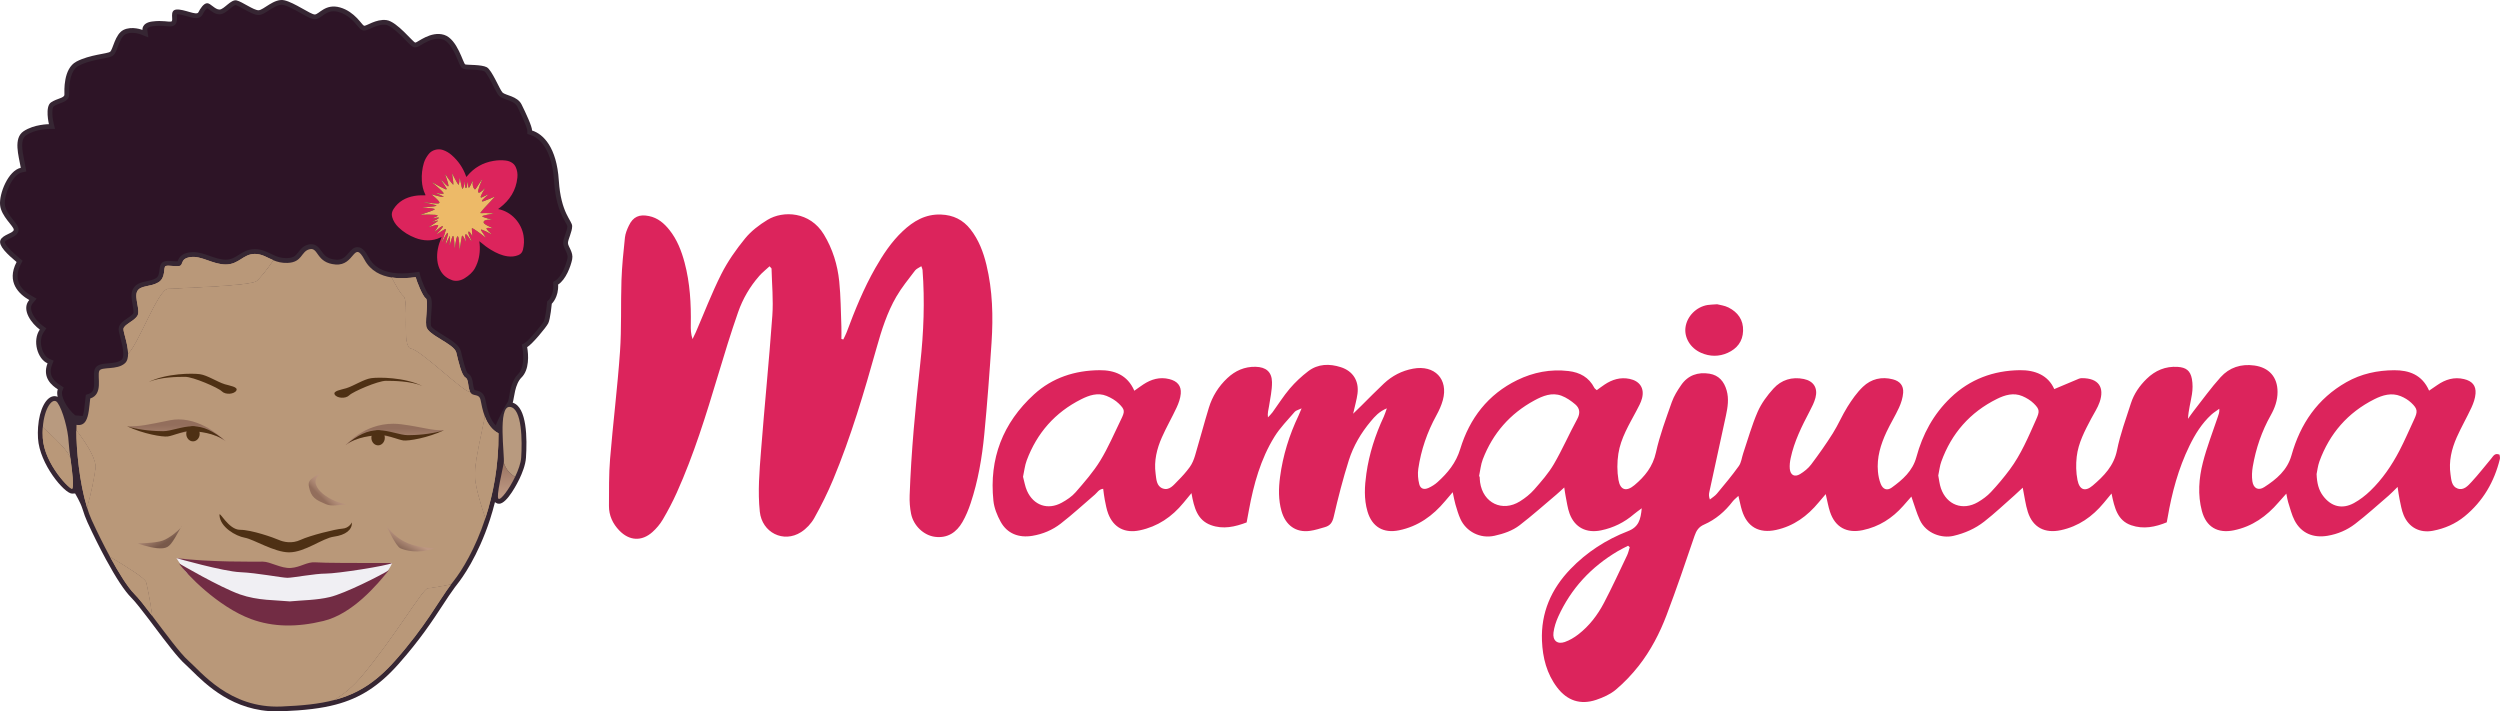 <?xml version="1.0" encoding="UTF-8"?>
<svg id="Layer_2" data-name="Layer 2" xmlns="http://www.w3.org/2000/svg" xmlns:xlink="http://www.w3.org/1999/xlink" viewBox="0 0 2212.97 629.71">
  <defs>
    <style>
      .cls-1 {
        fill: #f0eff3;
      }

      .cls-1, .cls-2, .cls-3, .cls-4, .cls-5, .cls-6, .cls-7, .cls-8, .cls-9, .cls-10, .cls-11, .cls-12, .cls-13, .cls-14, .cls-15, .cls-16 {
        stroke-width: 0px;
      }

      .cls-17 {
        clip-path: url(#clippath-11);
      }

      .cls-2 {
        fill: #b89a7f;
      }

      .cls-3 {
        fill: url(#linear-gradient);
      }

      .cls-4 {
        fill: url(#linear-gradient-6);
      }

      .cls-18 {
        clip-path: url(#clippath-2);
      }

      .cls-19, .cls-7 {
        fill: #b99879;
      }

      .cls-20 {
        clip-path: url(#clippath-6);
      }

      .cls-5 {
        fill: url(#linear-gradient-5);
      }

      .cls-6 {
        fill: none;
      }

      .cls-21 {
        clip-path: url(#clippath-7);
      }

      .cls-22 {
        clip-path: url(#clippath-1);
      }

      .cls-23 {
        clip-path: url(#clippath-4);
      }

      .cls-24 {
        clip-path: url(#clippath-12);
      }

      .cls-8 {
        fill: url(#linear-gradient-2);
      }

      .cls-9 {
        fill: url(#linear-gradient-3);
      }

      .cls-25 {
        clip-path: url(#clippath-9);
      }

      .cls-26 {
        clip-path: url(#clippath);
      }

      .cls-27 {
        clip-path: url(#clippath-3);
      }

      .cls-28 {
        clip-path: url(#clippath-8);
      }

      .cls-29 {
        clip-path: url(#clippath-5);
      }

      .cls-10 {
        fill: #4e3014;
      }

      .cls-11 {
        fill: #2d1426;
      }

      .cls-12 {
        fill: #edba68;
      }

      .cls-30 {
        clip-path: url(#clippath-10);
      }

      .cls-13 {
        fill: #362633;
      }

      .cls-14 {
        fill: url(#linear-gradient-4);
      }

      .cls-15 {
        fill: #722c44;
      }

      .cls-16 {
        fill: #dc245c;
      }
    </style>
    <clipPath id="clippath">
      <path class="cls-7" d="m37.86,387.74c1.4,23.34,25.01,46.86,26.15,44.82,1.49-2.68-.07-14.7-1.51-25.72,0,0,0-.01,0-.02-.85-6.79-14.72-19.43-24.58-28.46-.21,2.93-.26,6.05-.06,9.38"/>
    </clipPath>
    <clipPath id="clippath-1">
      <path class="cls-6" d="m441.27,441.53c1.95,1.48,9.42-8.46,14.69-19.45-4.22-2.29-7.98-6.27-10.03-12.4-.94,6.07-6.99,30.08-4.67,31.85"/>
    </clipPath>
    <linearGradient id="linear-gradient" x1="1034.32" y1="546.38" x2="1038.06" y2="546.38" gradientTransform="translate(5127.55 9301.28) rotate(-90) scale(8.57 -8.57)" gradientUnits="userSpaceOnUse">
      <stop offset="0" stop-color="#bd9782"/>
      <stop offset="1" stop-color="#936e5c"/>
    </linearGradient>
    <clipPath id="clippath-2">
      <path class="cls-6" d="m144.16,478.47c-6.85,2.49-22.41,2.49-22.41,2.49,6.85,2.49,16.19,4.98,22.41,4.36,6.01-.6,7.96-4.1,15.91-18.31-2.6,3.21-10.3,9.43-15.91,11.46m15.91-11.46c.57-.71.9-1.27.9-1.61-.31.55-.61,1.09-.9,1.61"/>
    </clipPath>
    <linearGradient id="linear-gradient-2" x1="959.94" y1="242.78" x2="963.68" y2="242.78" gradientTransform="translate(-896.25 -3632.57) rotate(90) scale(4.27 -4.27)" gradientUnits="userSpaceOnUse">
      <stop offset="0" stop-color="#bd9782"/>
      <stop offset="1" stop-color="#78594a"/>
    </linearGradient>
    <clipPath id="clippath-3">
      <path class="cls-6" d="m354.58,485.42c4.36,1.77,14.94,5.08,29.88,0-16.81-1.34-30.5-3.83-42.33-20.02,0,0,8.09,18.25,12.45,20.02"/>
    </clipPath>
    <linearGradient id="linear-gradient-3" x1="1179.46" y1="298.43" x2="1183.19" y2="298.43" gradientTransform="translate(5093.29 -717.7) rotate(-180) scale(4.01 -4.01)" xlink:href="#linear-gradient-2"/>
    <clipPath id="clippath-4">
      <path class="cls-6" d="m274.25,433.89c2.23,7.98,8.38,9.72,14.05,12.33,5.15,2.36,12.13.58,18.35.19-16.72-2.8-36.73-17.74-22.41-27.7-12.23,6.32-11.98,8.04-9.99,15.18"/>
    </clipPath>
    <linearGradient id="linear-gradient-4" x1="1177.67" y1="355.32" x2="1181.4" y2="355.32" gradientTransform="translate(6530.38 -1447.33) rotate(-180) scale(5.29 -5.29)" gradientUnits="userSpaceOnUse">
      <stop offset="0" stop-color="#bd9782"/>
      <stop offset=".4" stop-color="#ba947f"/>
      <stop offset=".65" stop-color="#b18c78"/>
      <stop offset=".85" stop-color="#a37e6a"/>
      <stop offset="1" stop-color="#936e5c"/>
    </linearGradient>
    <clipPath id="clippath-5">
      <path class="cls-7" d="m76.98,448.97c3.99-13.15,6.22-26.08,7.42-34,1.15-7.61-6.59-20.6-16.78-33.94-.11,16.67,2.66,46.19,9.36,67.95"/>
    </clipPath>
    <clipPath id="clippath-6">
      <path class="cls-7" d="m378.86,520.82c-4.36,0-29.26,42.94-58.52,77.8-7.79,9.28-15.97,16.03-24.34,20.99,20.1-5.3,36.44-15.29,53.75-34.84,27.11-30.62,37.84-51.81,49.45-67.42-10.4,2.13-18.81,3.46-20.35,3.47"/>
    </clipPath>
    <clipPath id="clippath-7">
      <path class="cls-7" d="m119.1,525.94c3.77,3.78,9.4,10.97,15.58,19.11-2-14.24-4.62-27.03-5.47-29.85-.99-3.29-16.92-13.35-31.72-22.12,7.64,14.09,15.52,26.77,21.61,32.85"/>
    </clipPath>
    <clipPath id="clippath-8">
      <path class="cls-7" d="m426.41,382.71c-3.2,15.09-6.52,31.21-5.84,40.23.65,8.73,5.05,23.52,9.1,35.65,6.78-20.73,11.8-46.06,11.6-75.06-6.09-3.04-9.72-8.79-11.99-14.59-.86,4.31-1.86,8.99-2.87,13.77"/>
    </clipPath>
    <clipPath id="clippath-9">
      <path class="cls-7" d="m199.88,234.12c-11.67,0-21.47-7.94-31.28-6.54-9.81,1.4-5.61,7.47-10.28,7.94-2.08.21-4.15.05-6.02-.12-2.33-.2-4.35-.4-5.65.12-2.33.93.47,10.27-6.53,14.47-7.01,4.2-15.88,2.33-18.68,7.93-2.8,5.61,3.27,17.28,0,21.95-3.26,4.67-11.67,7.47-12.14,11.21-.33,2.64,3.97,13.4,4.08,21.81,0,0,.01,0,.01-.01,8.98-8.11,26.41-56.67,35.13-57.29,8.71-.62,72.83-2.49,78.44-6.85,2.76-2.15,9.31-10.02,14.93-18.43-5.6-2.34-9.99-5.54-16.33-5.54-10.27,0-14,9.34-25.68,9.34"/>
    </clipPath>
    <clipPath id="clippath-10">
      <path class="cls-7" d="m346.81,245.64c3.84,7.36,7.87,14.33,10.26,16.19,5.6,4.36-1.87,45.44,6.85,46.69,8.71,1.24,48.25,40.15,52.14,38.13-2.33-5.14-.94-10.74-4.2-12.61-3.27-1.87-6.07-14.01-7.94-21.94-1.87-7.94-25.68-15.41-26.62-23.35-.93-7.94,2.34-22.88-.47-24.75-2.8-1.87-7.94-14.94-8.87-18.68-5.84.84-13.54,1.47-21.16.31"/>
    </clipPath>
    <clipPath id="clippath-11">
      <path class="cls-6" d="m150.38,372.02c-19.87,3.99-25.99,5.6-37.97,5.29,24.58,7.9,30.41,5.85,36.11,6.69,5.7.85,11.21-.67,20.54-2.44,9.34-1.77,22.41,3.68,30.81,9.13,0,0-18.74-19.43-41.74-19.44-2.54,0-5.13.24-7.76.77"/>
    </clipPath>
    <linearGradient id="linear-gradient-5" x1="1032.87" y1="644.4" x2="1036.6" y2="644.4" gradientTransform="translate(3510.05 5766.47) rotate(-90) scale(5.2 -5.2)" xlink:href="#linear-gradient"/>
    <clipPath id="clippath-12">
      <path class="cls-6" d="m305.62,394.22c8.4-5.45,21.48-10.9,30.82-9.13,9.34,1.77,14.84,3.29,20.54,2.44,5.7-.85,11.52,1.21,36.11-6.69-11.99.31-17.88-2.67-37.98-5.29-2.43-.32-4.79-.46-7.07-.46-26.17,0-42.41,19.14-42.41,19.14"/>
    </clipPath>
    <linearGradient id="linear-gradient-6" x1="1032.18" y1="619.77" x2="1035.91" y2="619.77" gradientTransform="translate(3525.07 5683.11) rotate(-90) scale(5.12 -5.12)" xlink:href="#linear-gradient"/>
  </defs>
  <g id="Layer_3" data-name="Layer 3">
    <g>
      <g id="scritta">
        <path class="cls-16" d="m1691.98,439.5c-2.86,3.25-5.08,5.8-7.32,8.34-9.65,10.91-21.31,18.38-35.74,21.43-14.21,3-24.52-2.54-29.06-16.3-1.5-4.53-2.27-9.3-3.76-15.59-2.71,3.18-4.49,5.23-6.22,7.32-10.03,12.11-22.08,21-37.8,24.41-14.94,3.24-25.52-2.62-30.1-17.23-1.2-3.83-1.92-7.81-3.16-12.93-2.1,2.01-3.83,3.29-5.1,4.94-6.81,8.88-15.08,15.98-25.34,20.48-4.67,2.04-6.82,5.3-8.43,10.06-7.96,23.49-15.98,46.99-24.77,70.18-6.05,15.95-13.98,31.18-24.53,44.67-6,7.67-12.85,14.89-20.29,21.16-4.91,4.14-11.3,7-17.48,9.07-13.93,4.66-25.61.71-34.47-10.91-9.3-12.18-12.87-26.41-13.48-41.36-1.02-24.75,8.11-45.7,25.1-63.4,14.44-15.04,31.71-26.18,50.95-33.63,9.52-3.69,11.3-10.08,12.26-20.3-3.14,2.36-5.11,3.68-6.89,5.21-8.5,7.31-18.19,12.1-29.18,14.36-12.92,2.65-23.17-2.48-27.76-14.73-1.9-5.07-2.49-10.64-3.62-16-.4-1.89-.6-3.81-1.13-7.26-2.94,2.66-4.9,4.56-6.98,6.31-10.79,9.11-21.35,18.52-32.53,27.13-6.39,4.91-14.1,7.51-22.15,9.31-13,2.91-25.2-3.9-30.19-14.7-1.92-4.15-3.16-8.64-4.48-13.04-.9-2.99-1.38-6.11-2.42-10.82-2.81,3.29-4.78,5.56-6.7,7.86-10.85,13-23.93,22.44-40.85,25.89-13.82,2.81-23.84-3.01-27.87-16.68-3.25-11.05-2.58-22.34-1-33.52,2.48-17.56,7.89-34.28,15.39-50.34.91-1.96,1.52-4.06,2.75-7.44-6.88,2.83-10.61,7.17-14.23,11.48-8.63,10.28-15.43,21.83-19.45,34.54-5.21,16.47-9.52,33.26-13.39,50.1-1.16,5.02-3.23,7.74-7.73,9.03-4.43,1.27-8.86,2.73-13.4,3.34-12.29,1.65-21.49-4.9-25.07-17.59-2.79-9.91-2.61-20.02-1.28-30.1,2.51-19.04,8.15-37.17,16.42-54.49.72-1.51,1.31-3.09,2.65-6.27-2.96,1.43-5.01,1.8-6.06,3.03-6.17,7.2-12.99,14.05-17.94,22.04-12.32,19.9-18.44,42.19-22.64,65.04-.63,3.41-1.26,6.81-2.01,10.85-10.23,3.85-20.72,6.38-31.65,2.36-11.86-4.36-14.86-15.05-17.18-28.3-3.27,3.97-5.18,6.26-7.07,8.56-10.21,12.47-22.83,21.06-38.8,24.4-12.99,2.72-23-2.33-27.78-14.62-1.55-3.98-2.24-8.32-3.11-12.54-.63-3.03-.9-6.14-1.39-9.65-3.92.47-5.21,3.3-7.25,5.05-10.07,8.63-19.84,17.65-30.31,25.77-7.31,5.67-15.85,9.31-25.21,10.84-11.93,1.95-22.2-1.95-27.98-12.46-3.13-5.69-5.76-12.23-6.42-18.62-3.87-37.28,8.32-68.85,35.94-94.11,16.28-14.89,36.3-21.26,57.99-21.44,12.93-.1,24.64,3.98,30.82,18.19,3.02-2.13,5.45-3.94,7.98-5.61,7.02-4.62,14.57-6.81,22.98-4.71,7.03,1.75,10.73,5.88,10.14,12.9-.35,4.17-1.88,8.41-3.66,12.25-4.13,8.9-9.08,17.42-13.04,26.38-4.49,10.13-7.1,20.83-5.59,32.03.68,5.03.7,11.3,6.44,13.29,5.82,2.03,9.5-3.09,13.09-6.68,3.88-3.86,7.6-7.97,10.79-12.41,2.11-2.93,3.55-6.51,4.6-10.01,4.2-14.09,7.93-28.33,12.23-42.39,3.09-10.1,8.59-18.91,16.33-26.19,7.02-6.6,15.25-10.27,25.03-10.06,9.12.2,14.4,4.45,14.53,13.56.1,7.1-1.55,14.25-2.63,21.35-.47,3.05-1.47,6.01-.96,9.86,1.35-1.48,2.86-2.86,4.04-4.47,5.11-7,9.69-14.43,15.29-21,4.83-5.66,10.39-10.87,16.31-15.38,8.71-6.64,18.86-6.81,28.89-3.58,10.81,3.48,16.21,12.23,14.75,23.46-.69,5.3-2.25,10.49-3.86,17.73,3.43-3.34,5.45-5.29,7.45-7.27,6.58-6.49,13.02-13.14,19.76-19.45,7.3-6.84,15.85-11.31,25.85-13.16,19.08-3.53,31.41,9.23,26.34,27.84-1.27,4.68-3.37,9.23-5.71,13.5-8.16,14.85-13.6,30.61-16.03,47.32-.64,4.41-.25,9.23.85,13.57,1.05,4.14,4.22,5.16,8.22,3.34,2.85-1.3,5.64-3.03,7.96-5.13,9.03-8.16,16.33-16.95,20.12-29.39,8.23-26.97,24.53-48.32,50.48-60.94,14.24-6.93,29.39-9.87,45.33-8,10.15,1.19,18.08,5.54,22.88,14.87.36.71,1.2,1.17,2.16,2.06,2.32-1.67,4.55-3.38,6.88-4.93,6.72-4.49,13.99-6.74,22.12-5.07,9.01,1.86,13.35,8.26,11.07,17.12-.99,3.85-3.03,7.47-4.91,11.03-6.47,12.25-13.92,24.22-16.06,38.12-1.16,7.56-1.19,15.62.09,23.14,1.57,9.17,6.99,10.7,14.19,4.65,9.15-7.68,16.24-16.35,19-28.94,3.32-15.14,8.86-29.83,14.01-44.51,1.88-5.36,5.05-10.4,8.31-15.12,6.02-8.72,14.81-11.71,25.04-10.07,8.34,1.34,12.98,6.96,15.21,14.79,2.13,7.48.96,14.92-.62,22.28-4.84,22.57-9.81,45.11-14.7,67.67-.41,1.87-.59,3.78.48,6.64,2.1-1.72,4.55-3.15,6.25-5.21,6.64-7.99,13.34-15.97,19.37-24.42,2.22-3.11,2.61-7.51,3.89-11.31,4.16-12.28,7.62-24.86,12.79-36.7,3.28-7.5,8.46-14.49,14.01-20.6,6.97-7.67,16.36-10.61,26.81-8.44,8.69,1.81,12.64,7.98,10.33,16.64-1.09,4.12-3.1,8.05-5.1,11.86-6.98,13.33-13.71,26.75-16.85,41.6-.65,3.07-1.05,6.33-.76,9.43.53,5.58,4.26,7.6,9.12,4.65,3.63-2.21,7.19-5.07,9.73-8.43,6.76-8.98,13.27-18.19,19.26-27.7,4.76-7.56,8.22-15.93,12.97-23.49,3.96-6.29,8.34-12.59,13.67-17.68,7.27-6.95,16.54-9.18,26.52-6.57,6.2,1.62,9.56,5.56,9.08,11.9-.34,4.45-1.78,9.02-3.65,13.11-3.35,7.34-7.68,14.24-11.09,21.56-5.18,11.1-8.74,22.69-7.58,35.15.34,3.69,1.1,7.48,2.48,10.89,1.93,4.78,5.62,6.19,9.74,3.21,9.62-6.96,18.49-14.69,21.8-26.95,5.46-20.19,15.08-38.03,30.32-52.63,17.13-16.41,37.92-24.04,61.23-24.35,13.33-.18,25.06,4.38,30.49,16.74,7.77-3.28,14.81-6.28,21.87-9.21.78-.33,1.7-.46,2.55-.47,14.98-.07,20.19,8.22,15.77,21.16-1.75,5.13-4.92,9.78-7.47,14.63-5.66,10.75-11.46,21.57-12.85,33.81-.76,6.76-.63,13.89.68,20.54,1.75,8.88,6.81,10.66,13.51,4.92,9.86-8.43,18.72-17.34,21.51-31.33,2.81-14.08,7.87-27.72,12.28-41.45,2.69-8.38,7.64-15.53,13.93-21.67,7.6-7.42,16.67-11.27,27.41-10.59,7.44.47,11.26,3.3,12.64,10.65.83,4.43.75,9.23.04,13.69-1.11,7.03-3.1,13.92-3.5,21.66,1.72-2.38,3.36-4.83,5.17-7.14,7.83-9.97,15.23-20.34,23.71-29.72,7.76-8.59,18-11.98,29.84-10.36,13.01,1.78,20.58,10.21,20.56,23.43,0,7.46-2.39,14.17-5.98,20.55-8.02,14.23-13.21,29.48-15.96,45.53-.72,4.21-.94,8.69-.35,12.9.9,6.34,5.26,8.65,10.53,5.25,10.75-6.93,20.41-14.98,24.11-28.18,7.81-27.82,23-50.19,48.59-64.72,13.15-7.47,27.58-10.51,42.37-10.57,12.92-.05,24.66,3.89,30.84,18.08,2.76-1.89,5.02-3.42,7.27-4.97,7.18-4.98,14.94-7.37,23.68-5.26,7.12,1.71,10.7,5.68,10.16,12.83-.31,4.17-1.8,8.42-3.57,12.26-4.11,8.9-9.06,17.42-13.04,26.38-4.62,10.41-7.23,21.38-5.54,32.89.7,4.78.91,10.59,6.25,12.51,5.46,1.97,9.28-2.52,12.51-6.02,6.06-6.57,11.57-13.65,17.3-20.52,1.78-2.14,3.06-5.22,7.32-3.45.11,1.13.63,2.57.32,3.81-4.97,20.23-14.94,37.44-31.17,50.75-8.21,6.73-17.71,10.83-28.08,12.81-11.6,2.21-21.37-2.86-25.94-13.84-1.86-4.46-2.59-9.4-3.64-14.17-.66-3-.98-6.08-1.71-10.8-3.45,3.37-5.55,5.64-7.88,7.65-9.84,8.45-19.46,17.2-29.74,25.1-7.1,5.45-15.36,8.99-24.43,10.51-12.65,2.12-23.22-2.28-29.1-13.5-2.63-5.03-3.94-10.78-5.73-16.23-.6-1.83-.83-3.78-1.63-7.6-2.94,3.31-4.94,5.48-6.86,7.72-10.63,12.38-23.3,21.41-39.61,24.76-14.32,2.95-24.51-2.95-28.27-17.13-3.8-14.32-2.7-28.85.89-42.89,3.48-13.64,8.66-26.84,13.15-40.22.7-2.1,1.65-4.11,1.37-7.34-2.37,1.74-4.92,3.27-7.07,5.24-8.43,7.74-14.35,17.3-19.32,27.49-9.83,20.15-15.57,41.57-19.34,63.57-.19,1.13-.42,2.26-.78,4.22-10.06,4.11-20.53,6.37-31.48,2.58-12.08-4.19-14.74-15.14-17.4-28.09-3.12,3.77-5,6.06-6.89,8.34-10.06,12.14-22.3,20.75-37.99,24.12-14.15,3.04-24.76-2.39-29.19-16.11-2.1-6.51-2.88-13.44-4.53-21.51-2.87,2.66-5.04,4.78-7.32,6.78-8.88,7.81-17.49,15.97-26.79,23.24-7.98,6.23-17.15,10.29-27.25,12.64-10.11,2.36-24.06-1.91-29.71-14.04-2.88-6.18-4.69-12.85-7.5-20.76Zm23.75-18.57c.71,3.53,1.06,7.62,2.37,11.37,5.14,14.7,19.25,20,32.69,12.21,4.19-2.43,8.27-5.43,11.57-8.95,5.9-6.29,11.47-12.95,16.62-19.87,10.06-13.51,16.52-29,23.34-44.27,3.2-7.16,3.33-9.04-2.15-14.37-2.79-2.72-6.39-4.88-10-6.41-7.81-3.32-15.53-.97-22.51,2.49-23.81,11.81-40.2,30.47-49.23,55.46-1.36,3.75-1.75,7.85-2.71,12.35Zm334.89-1.29c.3,7.92,1.74,14,5.71,19.29,7.15,9.52,16.86,12.1,27.35,6.38,5.24-2.86,10.14-6.67,14.45-10.81,10.69-10.28,18.98-22.48,25.82-35.57,4.67-8.93,8.6-18.24,12.89-27.37,3.43-7.29,3.31-9.59-2.44-15.03-2.63-2.49-5.99-4.51-9.37-5.87-8.13-3.28-16.02-.92-23.31,2.75-23.48,11.8-39.58,30.35-48.58,54.98-1.47,4.01-1.9,8.4-2.52,11.25Zm-1145.06,2.36c1.16,4.22,1.79,8.58,3.52,12.45,5.8,12.95,18.39,17.31,30.74,10.54,4.49-2.46,9.04-5.49,12.35-9.31,7.72-8.9,15.61-17.89,21.74-27.88,7.05-11.49,12.32-24.07,18.28-36.22,3.65-7.44,3.73-8.88-1.87-14.36-2.96-2.9-6.88-5.15-10.75-6.74-7.86-3.23-15.48-.58-22.46,2.92-23.2,11.62-39.22,29.9-48.28,54.15-1.69,4.52-2.17,9.49-3.26,14.45Zm403.66-.33c.19.05.38.09.56.14.12,1.73.12,3.47.37,5.17,2.65,18.31,19.66,26.54,35.27,16.81,4.6-2.87,9.05-6.37,12.61-10.42,6.26-7.12,12.66-14.38,17.41-22.51,7.53-12.9,13.5-26.7,20.66-39.84,2.86-5.26,2.42-9.55-1.71-13.09-3.61-3.08-7.75-5.95-12.14-7.61-8.53-3.22-16.64.14-23.97,4.1-21.61,11.68-36.92,29.22-45.73,52.16-1.83,4.75-2.25,10.04-3.33,15.08Zm133.39,62.74c-.48-.44-.95-.89-1.43-1.33-3.03,1.58-6.15,3.03-9.09,4.77-23.55,13.9-41.44,33.03-52.77,58.02-2,4.41-3.55,9.24-4.19,14.02-.95,7.05,3.38,10.7,9.95,8.41,4.26-1.48,8.36-3.93,11.95-6.69,9.76-7.52,17.16-17.23,22.82-28.04,7.22-13.79,13.73-27.96,20.44-42.02,1.07-2.24,1.56-4.75,2.32-7.14Z"/>
        <path class="cls-16" d="m681.2,235.71c-3.05,2.83-6.38,5.43-9.12,8.55-8.29,9.44-14.58,20.26-18.69,32-6.47,18.5-12.2,37.26-17.84,56.04-10.56,35.12-21.35,70.15-36.42,103.66-3.66,8.14-7.84,16.09-12.36,23.79-2.44,4.16-5.7,8.07-9.32,11.28-9.46,8.4-20.4,7.74-29.23-1.41-5.84-6.05-9.24-13.34-9.18-21.81.09-13.86-.15-27.77.99-41.56,2.6-31.64,6.57-63.18,8.78-94.85,1.47-20.99.58-42.14,1.3-63.2.43-12.66,1.74-25.3,3.07-37.9.39-3.63,1.89-7.28,3.5-10.62,3.76-7.87,9.22-10.18,17.74-8.44,7.86,1.6,13.45,6.4,18.2,12.39,6.77,8.53,10.62,18.48,13.39,28.87,4.79,18.02,5.81,36.44,5.48,54.98-.07,4.01-.01,8.02,1.53,12.68.97-2.01,2.01-4,2.9-6.04,7.45-17.2,14.14-34.78,22.57-51.48,5.67-11.24,13.1-21.81,21.08-31.58,5.35-6.54,12.52-12.03,19.82-16.45,13.87-8.4,37.56-7.43,49.88,12.9,7.8,12.87,12.11,26.9,13.62,41.63,1.35,13.18,1.37,26.49,1.89,39.75.15,3.71.02,7.43.02,11.14.56.16,1.11.33,1.67.49,1-2.14,2.17-4.23,2.99-6.44,7.26-19.49,15.06-38.74,25.39-56.86,6.75-11.84,14.22-23.17,24.2-32.57,9.5-8.95,20.12-15.28,33.93-14.74,10.86.42,19.46,4.64,26.1,13.12,7.28,9.29,11.34,20.04,14.08,31.35,5.49,22.7,6.06,45.78,4.54,68.9-1.78,27.08-3.81,54.15-6.42,81.15-2,20.69-5.48,41.21-12.08,61.03-1.9,5.72-4.25,11.41-7.25,16.62-5.29,9.19-13.23,14.53-24.32,13.11-9.99-1.29-19.01-9.87-21.15-20.41-1.08-5.32-1.46-10.9-1.27-16.34,1.39-38.98,5.1-77.76,9.38-116.53,3.04-27.58,4.11-55.3,2.02-83.05-.06-.8-.5-1.56-1.06-3.22-2.1,1.4-4.36,2.23-5.58,3.84-5.73,7.57-11.83,14.97-16.56,23.14-8.14,14.05-13.04,29.53-17.42,45.11-11.09,39.46-22.68,78.78-38.46,116.68-4.87,11.7-10.56,23.12-16.75,34.17-2.71,4.84-6.99,9.43-11.66,12.43-15.62,10.04-34.61.34-36.55-18.09-1.89-17.92-.32-35.81,1.06-53.63,3.1-40,7.16-79.93,10.03-119.95.99-13.76-.37-27.69-.71-41.54-.01-.42-.67-.82-1.76-2.07Z"/>
        <path class="cls-16" d="m1520.01,269.33c2.35.64,6.51,1.09,10,2.85,8.33,4.21,13.28,10.95,12.95,20.75-.32,9.41-5.44,15.72-13.63,19.42-7.69,3.47-15.75,3.38-23.5,0-9.6-4.18-15.15-13.6-13.83-22.76,1.39-9.67,9.5-17.9,19.44-19.59,2.27-.38,4.6-.37,8.58-.67Z"/>
      </g>
      <g>
        <path class="cls-13" d="m502.74,215.14c0-3.11,3.74-9.96,3.74-14.94s-9.96-11.21-11.83-40.46c-1.87-29.26-13.69-41.09-23.66-44.2,0-3.74-5.6-15.56-9.27-23.03s-14.38-8.09-16.87-10.59c-2.5-2.49-9.34-19.92-13.97-22.41-4.63-2.49-17.16-1.87-19.02-2.49-1.87-.62-6.85-22.41-18.68-26.15-11.83-3.74-23.66,6.85-25.53,6.85s-16.18-18.68-25.52-19.92c-9.34-1.25-18.05,5.6-19.92,4.98s-8.09-12.45-21.17-16.18-18.68,6.22-22.41,6.22S260.58,2.23,251.63.24c-8.95-1.98-18.44,8.83-22.8,8.83s-14.32-7.47-19.33-8.71c-5.01-1.24-11.18,8.09-15.23,8.09s-7.78-5.6-10.89-5.6-6.23,4.98-7.8,8.09c-1.57,3.12-12.75-3.11-19.44-2.49-6.69.62-2.02,9.96-4.51,10.58s-7.47-1.24-16.94,0c-9.47,1.24-8.58,7.47-8.58,7.47,0,0-9.34-3.74-16.83,0-7.49,3.74-9.32,17.43-11.78,19.3-2.47,1.87-18.08,2.49-29.87,8.71-11.8,6.23-10.62,26.15-10.62,29.26s-6.23,3.12-11.83,6.85-1.87,19.3-1.87,19.3c0,0-13.07,0-22.41,6.23s-4.36,21.79-2.49,32.37C7.2,151.01-.89,171.56.08,181.52c.97,9.96,12.1,18.68,12.1,21.79s-9.96,4.36-11.83,9.34c-1.87,4.98,6.23,12.45,14.32,19.3-9.34,18.05,2.49,28.64,11.21,33.62-7.47,8.71,2.49,21.17,9.34,26.15-6.85,9.96-1.87,26.15,6.85,29.88-4.98,13.07,4.36,19.92,9.11,23.04-.73,1.83-.7,4.13-.13,6.64-.86-.37-1.77-.62-2.73-.62-7.34,0-13.5,11.53-14.62,27.41-.24,3.38-.26,6.62-.06,9.93,1.37,22.92,23.51,48.92,30.12,48.93l2.74-.12s4.74,7.92,6.43,13.42c1.46,4.74,2.93,8.7,4.51,12.13,5.15,11.21,10.96,22.84,16.33,32.76,9.04,16.67,16.56,28.05,22.34,33.83,3.76,3.76,9.8,11.55,15.21,18.68l5.54,7.34c10.14,13.46,20.64,27.37,27.08,33.01,1.53,1.34,3.33,3.12,5.42,5.19,12.92,12.78,36.98,36.55,75.8,36.56h0c1.29,0,2.59-.03,3.92-.08,21.2-.87,35.56-2.63,48-5.92,21.82-5.75,38.51-16.55,55.85-36.12,18.98-21.44,30.01-38.28,38.87-51.82,3.93-6,7.32-11.19,10.82-15.89.76-1.02,1.52-2.01,2.29-2.98,4.06-5.11,18.12-24.32,28.8-56.99,1.67-5.11,3.12-10.29,4.44-15.5.18.17.37.33.57.49.87.66,1.92,1.01,3.02,1.01,7.29,0,16.97-19.75,18.05-22,2.41-5.03,5.37-12.33,5.79-18.61,1.13-16.94.97-44.9-11.71-48.86,1.38-4.33,1.71-16.31,7.86-22.4,6.91-6.85,6.16-19.92,4.92-26.77,4.36-2.49,16.81-17.43,18.68-21.17s3.12-17.26,3.12-17.26c0,0,6.22-5.77,5.6-16.98,6.85-4.36,11.21-16.18,12.45-22.41,1.24-6.22-3.74-11.21-3.74-14.32"/>
        <path class="cls-7" d="m420.57,422.94c-.67-9.02,2.65-25.14,5.85-40.23,1.01-4.78,2.01-9.46,2.87-13.76-2.26-5.76-3.19-11.57-3.89-14.83-1.4-6.54-7-2.33-9.34-7.47-3.89,2.02-43.42-36.89-52.14-38.13-8.71-1.25-1.24-42.34-6.85-46.69-2.39-1.86-6.42-8.82-10.26-16.19-9.43-1.44-18.71-5.64-24.13-15.71-9.81-18.21-8.4,5.6-25.68,4.2-17.28-1.4-14.94-15.41-22.88-13.54s-6.2,11.67-19.68,12.14c-5.16.18-9.08-.94-12.56-2.4-5.61,8.41-12.17,16.29-14.93,18.43-5.6,4.36-69.73,6.22-78.44,6.85-8.72.62-26.15,49.18-35.13,57.29,0,0-.01,0-.01.01.04,3.5-.62,6.61-2.68,8.53-7,6.54-21.32,2.75-22.88,7-1.87,5.11,3.74,20.54-7.94,24.28-.88,7.34-1.21,15.4-4,19.93-1.65,2.68-4.15,4.11-8.14,3.42-.08,1.47-.11,3.17-.12,4.96,10.19,13.34,17.93,26.33,16.77,33.95-1.2,7.93-3.43,20.85-7.42,34,1.29,4.2,2.71,8.14,4.31,11.6,4.65,10.12,10.36,21.73,16.21,32.51,14.81,8.76,30.74,18.83,31.72,22.12.85,2.82,3.48,15.61,5.47,29.85,11.42,15.04,24.77,33.36,32.04,39.72,11.21,9.81,36.42,42.49,82.18,40.62,18.39-.75,33.59-2.22,47.1-5.78,8.37-4.96,16.55-11.71,24.34-20.99,29.26-34.86,54.16-77.79,58.52-77.8,1.54,0,9.95-1.33,20.36-3.47.78-1.05,1.57-2.08,2.37-3.09,7.17-9.03,19.16-28.35,28.09-55.68-4.05-12.13-8.45-26.92-9.1-35.65"/>
        <path class="cls-10" d="m198.94,340.11c4.23,1.3,12.14,2.33,10.27,5.6s-9.57,3.97-12.84.7c-3.27-3.27-25.45-12.84-32.45-12.84s-21.94.18-32.22,4.52c15.87-7.79,38.75-7.79,45.29-6.86s15.41,6.86,21.94,8.87"/>
        <path class="cls-10" d="m194.27,455.9c-.18-4.2,7.94,13.07,18.21,13.07s29.88,7,34.08,8.87c4.2,1.87,11.67,3.74,19.61,0,7.94-3.74,30.82-9.52,36.89-9.89,6.07-.38,8.4-5.52,8.4-5.52.47,6.54-5.6,11.21-15.87,12.61-10.27,1.4-25.68,13.89-39.69,13.89-13.07,0-31.28-11.55-39.21-12.95-7.94-1.4-21.94-9.34-22.41-20.08"/>
        <path class="cls-1" d="m156.14,494.04s5.92,9.21,8.71,12.52c2.8,3.31,61.03,42.27,88.02,41.02,26.99-1.24,51.07-13.81,63.34-20.29,25.91-13.65,30.89-28.89,30.89-28.89-37.35,3.74-82.18,8.71-82.18,8.71l-31.13-1.24-77.66-11.83Z"/>
        <path class="cls-15" d="m156.14,494.04s41.55,11.83,56.5,12.45c14.94.62,36.91,4.98,41.8,4.98s24.19-3.74,34.15-3.74,54.16-6.85,58.52-9.34c-31.75,0-60.39,0-67.86-.62-7.47-.62-13.07,4.36-21.79,4.98-8.71.62-18.05-5.6-24.9-5.6s-47,.62-76.42-3.11"/>
        <path class="cls-15" d="m158.41,498.69s36.11,21.18,54.08,27.5c15.83,5.57,31.69,4.94,44.05,6.16,11.56-1.1,23.7-1.05,35.39-3.83,13.54-3.21,45.46-19.41,52.3-23.77-10.58,13.07-32.13,38.66-57.9,44.92-23.4,5.69-44.45,5.51-63.97-1.64-29.23-10.71-57.58-40.01-63.96-49.35"/>
        <path class="cls-2" d="m62.49,406.81s0,.01,0,.02c-.81-6.22-1.59-12.13-1.76-15.83-.47-10.27-5.14-28.01-9.81-34.55-4.01-5.61-11.77,4.27-13.02,21.91,9.86,9.02,23.73,21.66,24.58,28.45"/>
        <g>
          <path class="cls-19" d="m37.86,387.74c1.4,23.34,25.01,46.86,26.15,44.82,1.49-2.68-.07-14.7-1.51-25.72,0,0,0-.01,0-.02-.85-6.79-14.72-19.43-24.58-28.46-.21,2.93-.26,6.05-.06,9.38"/>
          <g class="cls-26">
            <rect class="cls-7" x="37.66" y="378.36" width="27.84" height="56.24"/>
          </g>
        </g>
        <g class="cls-22">
          <rect class="cls-3" x="438.95" y="409.68" width="17.02" height="33.33"/>
        </g>
        <path class="cls-2" d="m451.31,360.19c-10.97-.93-4.44,43.42-5.37,49.49,2.04,6.13,5.81,10.11,10.03,12.4,2.84-5.93,5.05-12.16,5.38-17.07.93-14.01.94-43.89-10.04-44.82"/>
        <g class="cls-18">
          <rect class="cls-8" x="119.24" y="456.97" width="44.24" height="37.4" transform="translate(-218.9 134.41) rotate(-30)"/>
        </g>
        <g class="cls-27">
          <rect class="cls-9" x="341.84" y="453.34" width="42.9" height="49.21" transform="translate(-232.26 553.61) rotate(-60)"/>
        </g>
        <g class="cls-23">
          <rect class="cls-14" x="264.73" y="410.09" width="47.09" height="47.09" transform="translate(-222.2 330.86) rotate(-45)"/>
        </g>
        <g>
          <path class="cls-19" d="m76.98,448.97c3.99-13.15,6.22-26.08,7.42-34,1.15-7.61-6.59-20.6-16.78-33.94-.11,16.67,2.66,46.19,9.36,67.95"/>
          <g class="cls-29">
            <rect class="cls-7" x="67.51" y="381.03" width="18.04" height="67.95"/>
          </g>
        </g>
        <g>
          <path class="cls-19" d="m378.86,520.82c-4.36,0-29.26,42.94-58.52,77.8-7.79,9.28-15.97,16.03-24.34,20.99,20.1-5.3,36.44-15.29,53.75-34.84,27.11-30.62,37.84-51.81,49.45-67.42-10.4,2.13-18.81,3.46-20.35,3.47"/>
          <g class="cls-20">
            <rect class="cls-7" x="296" y="517.35" width="103.21" height="102.26"/>
          </g>
        </g>
        <g>
          <path class="cls-19" d="m119.1,525.94c3.77,3.78,9.4,10.97,15.58,19.11-2-14.24-4.62-27.03-5.47-29.85-.99-3.29-16.92-13.35-31.72-22.12,7.64,14.09,15.52,26.77,21.61,32.85"/>
          <g class="cls-21">
            <rect class="cls-7" x="97.49" y="493.08" width="37.19" height="51.97"/>
          </g>
        </g>
        <path class="cls-11" d="m438.85,376.6c-2.24-2.26-4.1-5.3-5.62-9.2-1.74-4.42-2.64-8.93-3.29-12.22l-.4-1.95c-1.33-6.2-5.84-7.15-8-7.61-1.43-.3-1.44-.32-1.63-.73-.73-1.61-1-3.48-1.25-5.28-.45-3.18-1.01-7.14-4.7-9.25-1.82-1.83-4.72-14.15-5.81-18.79l-.11-.44c-1.32-5.61-8.06-9.73-15.19-14.09-3.87-2.37-11.08-6.77-11.34-8.79-.34-2.93-.02-7.23.3-11.39.64-8.39,1.06-13.93-2.62-16.38-1.64-1.58-6.14-12.31-7.11-16.18l-.93-3.71-3.78.54c-4.23.61-8.05.9-11.69.9-2.91,0-5.68-.2-8.23-.59-10.09-1.54-16.97-5.97-21.04-13.54-2.55-4.74-5.52-9.12-9.97-9.12-3.49,0-5.66,2.56-7.76,5.04-2.55,3.01-5.18,6.11-10.23,6.11-.36,0-.73-.02-1.11-.05-7.88-.64-10.41-4.19-12.85-7.64-1.92-2.71-4.32-6.09-9-6.09-.75,0-1.54.09-2.34.28-4.75,1.12-7.13,4.22-9.03,6.71-2.27,2.97-3.91,5.11-9.82,5.32l-.93.02c-4.31,0-7.52-1.12-9.85-2.09-1.37-.57-2.66-1.2-3.93-1.82-4.11-1.99-8.36-4.05-14.03-4.05-6.2,0-10.47,2.71-14.24,5.1-3.57,2.27-6.66,4.23-11.44,4.23s-9.66-1.69-14.3-3.33c-4.7-1.66-9.56-3.38-14.6-3.38-1,0-1.99.07-2.98.21-7.27,1.04-9.49,4.44-10.8,7.96,0,0-.66.03-.98.03-1.33,0-2.64-.12-3.84-.22-1.26-.11-2.44-.2-3.47-.2-1.54,0-2.76.2-3.84.63-3.22,1.29-3.58,4.6-3.87,7.26-.38,3.48-.84,6.06-3.27,7.52-2.36,1.42-5.24,2.02-8.02,2.6-4.56.95-9.74,2.02-12.27,7.08-2.01,4.01-1.11,8.95-.25,13.73.42,2.34,1.21,6.7.57,7.68-1.05,1.5-3.35,3.06-5.38,4.44-3.44,2.33-7,4.74-7.49,8.67-.23,1.82.3,3.96,1.43,8.24,1.14,4.33,2.56,9.72,2.62,14.15.03,2.67-.43,4.53-1.33,5.38-2.75,2.57-7.77,2.98-12.2,3.34-4.98.41-10.13.83-11.77,5.31-.84,2.3-.72,5.09-.59,8.3.34,8.13-.25,11.99-4.66,13.4l-2.59.83-.32,2.7c-.16,1.34-.31,2.71-.45,4.09-.46,4.36-.92,8.84-1.97,11.95-4.05-.25-5.89-.44-6.71-.55-7.81-6.57-13.03-17.49-11.43-21.52l1.27-3.21-2.89-1.89c-5.67-3.72-10.99-8.76-7.47-17.99l1.45-3.8-3.74-1.6c-2.82-1.21-5.38-4.71-6.66-9.14-1.54-5.32-.93-10.72,1.63-14.44l2.34-3.4-3.33-2.43c-4.49-3.26-9.59-9.5-10.19-14.63-.25-2.1.25-3.8,1.58-5.34l3.34-3.89-4.45-2.54c-12.31-7.03-15.51-16.45-9.54-28l1.55-2.99-2.58-2.18c-12.42-10.51-13.29-13.7-13.08-14.59.4-1.06,3.3-2.46,5.03-3.29,3.31-1.6,7.06-3.41,7.06-7.52,0-2.64-1.78-4.88-4.48-8.25-3.02-3.78-7.16-8.96-7.65-13.95-.84-8.6,6.56-26.57,15.03-28.45l3.96-.88-.7-3.99c-.28-1.57-.62-3.24-.97-4.96-1.86-9.1-3.98-19.41,1.64-23.15,8.18-5.45,19.95-5.52,20.06-5.52h5.36l-1.24-5.22c-1.63-6.84-1.31-13.85.1-14.79,1.95-1.3,4.13-2.1,6.04-2.8,3.24-1.19,7.67-2.82,7.67-7.57v-.87c-.31-16.56,4.37-22.54,8.36-24.64,6.84-3.61,15.23-5.21,21.35-6.38,5.13-.98,7.47-1.46,9.11-2.7,1.84-1.4,2.72-3.74,4.03-7.27,1.56-4.19,3.71-9.93,7.08-11.62,1.62-.81,3.57-1.21,5.8-1.21,4.05,0,7.54,1.35,7.57,1.36l6.76,2.65-1.01-7.19c-.01-.88,1.26-2.19,4.94-2.67,2.06-.27,4.02-.4,6-.4,2.34,0,4.21.18,5.85.35,1.28.13,2.35.22,3.24.22s1.63-.08,2.32-.25c4.35-1.09,4.07-5.85,3.96-7.88-.04-.71-.11-1.91-.02-2.59.25-.03.4-.03.55-.03,2.31,0,5.6.94,8.5,1.78,3.05.87,5.68,1.63,7.93,1.63,3.63,0,5.19-2.01,5.79-3.2,1.71-3.38,3.29-5.11,4.04-5.65.57.32,1.49,1.03,2.13,1.53,2.29,1.76,5.14,3.95,8.74,3.95,3.31,0,6.08-2.29,9-4.71,1.48-1.22,4.24-3.5,5.27-3.5,1.61.41,4.78,2.17,7.57,3.72,4.93,2.74,9.19,5.1,12.71,5.1,2.89,0,5.62-1.77,9.09-4.01,3.49-2.26,7.84-5.06,11.45-5.06.47,0,.92.04,1.34.14,4.28.95,10.62,4.51,15.72,7.38,6.35,3.57,9.52,5.28,12.2,5.28,2.53,0,4.54-1.44,6.67-2.98,2.66-1.92,5.69-4.08,10.08-4.08,1.41,0,2.92.22,4.49.67,8.31,2.38,13.48,8.57,16.58,12.27,1.73,2.07,2.77,3.31,4.41,3.86l.65.22.97.04c1.65,0,3.2-.71,5.53-1.78,3.13-1.43,7.42-3.39,11.78-3.39.59,0,1.18.03,1.77.11,4.86.65,13.67,9.68,17.91,14.03,4.45,4.56,5.79,5.93,8.18,5.93,1.63,0,2.88-.75,5.17-2.12,3.44-2.06,9.2-5.52,15.07-5.52,1.4,0,2.75.2,4.01.6,6.59,2.09,11.16,13.08,13.62,18.99,1.81,4.36,2.63,6.35,5,7.14,1.13.38,2.59.45,5.78.57,3.61.15,10.32.41,12.58,1.62,1.85,1.18,5.92,9.19,7.88,13.04,2.42,4.75,3.75,7.29,5.1,8.64,1.52,1.52,3.75,2.31,6.34,3.22,3.59,1.27,8.06,2.84,9.73,6.23,8.12,16.53,8.82,20.38,8.84,21.17l.07,3.03,2.89,1c4.34,1.36,18.64,8.28,20.7,40.43,1.36,21.32,6.83,30.99,10.1,36.77.74,1.3,1.66,2.93,1.71,3.45,0,2.04-1.04,5.05-1.96,7.7-.95,2.75-1.77,5.13-1.77,7.21s.93,4.06,1.93,6.09c1.17,2.41,2.39,4.9,1.89,7.4-1.23,6.16-5.33,16.33-10.57,19.67l-2.1,1.33.14,2.48c.49,8.91-4.09,13.48-4.29,13.67l-1.12,1.09-.18,1.59c-.56,6.13-1.75,13.9-2.68,15.76-1.6,3.2-13.53,17.4-16.99,19.38l-2.6,1.49.53,2.95c1.37,7.55,1.22,18.1-3.73,23-5.51,5.46-7.05,14.22-8.06,20.02-.27,1.52-.63,3.57-.89,4.26-1.67,2.35-7.83,13.26-10.93,21.29"/>
        <g>
          <path class="cls-19" d="m426.41,382.71c-3.2,15.09-6.52,31.21-5.84,40.23.65,8.73,5.05,23.52,9.1,35.65,6.78-20.73,11.8-46.06,11.6-75.06-6.09-3.04-9.72-8.79-11.99-14.59-.86,4.31-1.86,8.99-2.87,13.77"/>
          <g class="cls-28">
            <rect class="cls-7" x="419.89" y="368.94" width="21.58" height="89.66"/>
          </g>
        </g>
        <g>
          <path class="cls-19" d="m199.88,234.12c-11.67,0-21.47-7.94-31.28-6.54-9.81,1.4-5.61,7.47-10.28,7.94-2.08.21-4.15.05-6.02-.12-2.33-.2-4.35-.4-5.65.12-2.33.93.47,10.27-6.53,14.47-7.01,4.2-15.88,2.33-18.68,7.93-2.8,5.61,3.27,17.28,0,21.95-3.26,4.67-11.67,7.47-12.14,11.21-.33,2.64,3.97,13.4,4.08,21.81,0,0,.01,0,.01-.01,8.98-8.11,26.41-56.67,35.13-57.29,8.71-.62,72.83-2.49,78.44-6.85,2.76-2.15,9.31-10.02,14.93-18.43-5.6-2.34-9.99-5.54-16.33-5.54-10.27,0-14,9.34-25.68,9.34"/>
          <g class="cls-25">
            <rect class="cls-7" x="108.97" y="224.79" width="132.92" height="88.11"/>
          </g>
        </g>
        <g>
          <path class="cls-19" d="m346.81,245.64c3.84,7.36,7.87,14.33,10.26,16.19,5.6,4.36-1.87,45.44,6.85,46.69,8.71,1.24,48.25,40.15,52.14,38.13-2.33-5.14-.94-10.74-4.2-12.61-3.27-1.87-6.07-14.01-7.94-21.94-1.87-7.94-25.68-15.41-26.62-23.35-.93-7.94,2.34-22.88-.47-24.75-2.8-1.87-7.94-14.94-8.87-18.68-5.84.84-13.54,1.47-21.16.31"/>
          <g class="cls-30">
            <rect class="cls-7" x="325.61" y="234.94" width="111.64" height="124.12" transform="translate(-97.4 230.51) rotate(-30)"/>
          </g>
        </g>
        <g class="cls-17">
          <rect class="cls-5" x="112.41" y="371.25" width="87.46" height="19.44"/>
        </g>
        <path class="cls-10" d="m112.41,377.31c14.63,6.85,31.44,9.65,36.11,9.03,4.67-.62,14.63-5.19,20.54-4.77,5.91.41,21.16,1.35,30.82,9.13-10.9-9.34-19.95-13.38-29.28-13.38s-19.28,4.36-26.13,4.36-19.92-.62-32.06-4.36"/>
        <path class="cls-10" d="m176.77,384c0,3.7-2.67,6.69-5.95,6.69s-5.95-2.99-5.95-6.69,2.67-6.69,5.95-6.69,5.95,3,5.95,6.69"/>
        <path class="cls-10" d="m306.55,343.64c-4.23,1.3-12.14,2.33-10.27,5.6s9.57,3.97,12.84.7c3.27-3.27,25.45-12.84,32.45-12.84s21.94.18,32.22,4.52c-15.87-7.79-38.75-7.79-45.29-6.86-6.54.93-15.41,6.86-21.94,8.87"/>
        <g class="cls-24">
          <rect class="cls-4" x="305.62" y="375.08" width="87.47" height="19.14"/>
        </g>
        <g>
          <path class="cls-10" d="m393.09,380.84c-14.63,6.85-31.44,9.65-36.11,9.03-4.67-.62-14.63-5.19-20.54-4.77-5.91.41-21.16,1.35-30.82,9.13,10.9-9.34,19.95-13.38,29.28-13.38s19.28,4.36,26.13,4.36,19.92-.62,32.06-4.36"/>
          <path class="cls-10" d="m328.73,387.53c0,3.7,2.67,6.69,5.95,6.69s5.95-3,5.95-6.69-2.67-6.69-5.95-6.69-5.95,2.99-5.95,6.69"/>
        </g>
      </g>
      <g>
        <path class="cls-16" d="m440.86,185.04c12.13,2.31,20.76,12.55,22.56,23.51.68,4.17.51,8.3-.48,12.4-.55,2.3-1.8,3.95-4.09,4.87-3.1,1.26-6.28,1.54-9.54,1.08-5.27-.74-9.98-2.93-14.49-5.63-3.44-2.06-6.63-4.46-9.66-7.07-.23-.2-.47-.39-.71-.58-.02-.02-.07,0-.17-.02.22,1.62.4,3.23.44,4.84.18,6.68-1.06,13.05-4.29,18.94-2.11,3.85-5.42,6.54-9.06,8.87-1.62,1.04-3.38,1.76-5.29,2.12-1.99.37-3.96.33-5.86-.34-4.19-1.48-7.6-3.96-9.93-7.82-1.79-2.98-2.8-6.21-3.17-9.65-.75-6.91.81-13.43,3.4-19.76.12-.28.23-.56.37-.88-.38-.19-.6.1-.84.22-3.65,1.79-7.52,2.66-11.57,2.62-3.72-.04-7.31-.81-10.79-2.14-5.65-2.16-10.73-5.28-15.04-9.51-2.56-2.51-4.52-5.48-5.5-8.99-.71-2.55-.22-4.87,1.24-7.11,4.34-6.69,10.66-10.16,18.32-11.54,2.94-.53,5.9-.66,8.88-.59.34,0,.68,0,1.01,0,.18-.33-.06-.55-.17-.77-1.86-3.87-2.78-7.98-3.01-12.25-.28-5.33.26-10.57,1.82-15.69.89-2.91,2.42-5.48,4.3-7.86,2.76-3.5,8.07-5.04,12.52-3.54,2.93.98,5.51,2.55,7.81,4.57,5.72,5,9.91,11.05,12.51,18.21.13.35.17.74.45,1.03.29-.09.39-.36.56-.56,6.13-7.53,14.01-12.04,23.56-13.62,3.62-.6,7.27-.74,10.92-.26,2.09.28,4.05.95,5.77,2.21,1.27.93,2.21,2.11,2.88,3.54,1.39,2.96,1.78,6.08,1.47,9.29-1.13,11.38-6.8,20.11-15.77,26.91-.37.28-.76.55-1.31.94Zm-56.01,20.04c.12,0,.2-.06.24-.17.52-.33.95-.77,1.4-1.18,1.05-.97,2.17-1.86,3.33-2.69.47-.34.98-.62,1.52-.83.22-.08.5-.14.66.07.13.17.01.39-.1.57-.25.37-.48.74-.75,1.09-1.19,1.53-2.49,2.97-3.81,4.39-.21.22-.47.4-.47.75-.18,0-.3.09-.37.26-.02.01-.05.02-.07.04-.01,0,0,.03-.01.05l.07-.11c.18.03.33-.01.42-.19.29-.03.48-.25.7-.4,1.95-1.32,3.88-2.68,5.97-3.78.29-.15.62-.47.93-.26.35.23.07.62.02.94-.04.23-.1.47-.16.7-.8,2.97-1.84,5.85-2.89,8.74-.17.46-.39.91-.38,1.43.2-.28.37-.58.51-.88.85-1.83,1.81-3.59,2.82-5.33.34-.59.73-1.15,1.14-1.7.17-.22.36-.59.72-.4.31.17.23.54.18.84-.08.47-.16.94-.25,1.41-.42,2.18-1.11,4.29-1.6,6.45-.07.31-.19.62-.01,1.12,1.45-2.47,2.34-5.03,3.71-7.36.27,2.74-.25,5.43-.38,8.32.36-.39.38-.67.45-.92.47-1.64.94-3.28,1.44-4.91.2-.65.5-1.27.77-1.9.08-.19.18-.42.4-.42.3,0,.35.3.41.52.11.39.2.79.26,1.2.37,2.4.6,4.81.65,7.23.01.62.06,1.23.29,1.94.34-2.81.69-5.48,1.31-8.1.17-.73.36-1.46.74-2.12.29-.51.62-.49.88.04.25.53.36,1.1.44,1.68.35,2.29.58,4.6.65,6.92.03,1.03.14,2.06.21,3.08.32-1.58.54-3.16.77-4.75.33-2.29.66-4.59,1.14-6.86.07-.35.05-.87.46-.95.45-.08.66.41.88.74.8,1.2,1.36,2.52,1.98,3.81.09.19.11.44.43.53-.17-.96-.37-1.86-.47-2.77-.11-1.01-.42-2.01-.17-3.04.17-.73.47-.82,1.05-.34.16.13.3.28.44.43.77.83,1.38,1.78,2.03,2.7.61.86,1.1,1.8,1.86,2.55.04.05.08.1.11.15.11-.1.06-.16-.04-.22.01-.47-.24-.85-.43-1.24-.78-1.63-1.55-3.27-2.11-4.99-.14-.43-.23-.86-.22-1.31,0-.28.02-.58.32-.7.25-.1.45.09.63.25.57.5.99,1.13,1.38,1.77.36.6.71,1.21,1.18,2.01.08-1.79-.21-3.33-.29-4.88-.03-.54-.07-1.09-.11-1.63-.02-.39.14-.63.54-.44.52.24,1.04.52,1.53.83,2.14,1.36,4.16,2.86,6.2,4.36,1.26.93,2.41,2.02,3.75,2.83.07.07.13.18.22.04.01-.02-.07-.09-.11-.14-.15-.46-.49-.81-.76-1.2-1-1.45-2.03-2.89-2.92-4.42-.19-.32-.49-.64-.38-1.13.17,0,.31-.02.43,0,.26.06.53.13.78.23,2.1.79,4.09,1.81,6.06,2.89.62.34,1.19.77,1.88.99.03.1.1.16.2.16.02,0,.04-.07.07-.11-.09-.02-.18-.04-.26-.05,0-.45-.39-.62-.65-.85-.74-.66-1.45-1.35-2.12-2.08-.46-.5-.91-1.02-1.3-1.57-.39-.55-.25-.86.42-1.02.49-.12.99-.19,1.52-.11.99.15,2,.23,3,.34.02-.07.05-.14.07-.2-1-.48-2-.95-3-1.43-1.26-.61-2.51-1.23-3.63-2.09-.6-.47-1.23-.93-1.1-1.82.14-.96.92-1.32,1.7-1.57,1.51-.48,3.07-.59,4.65-.41.29.03.58.16.9.04-.29-.22-.63-.28-.95-.38-2.15-.66-4.33-1.23-6.44-2.02-.37-.14-.97-.2-.97-.61,0-.51.62-.53,1.02-.66,1.72-.57,3.51-.82,5.28-1.18,1.21-.24,2.47-.31,3.79-.73-2.08-.32-4.04-.2-5.97-.36-1.96-.17-3.9.16-5.85.05-.05-.51.25-.73.45-.99.99-1.31,2.09-2.52,3.18-3.74,2.8-3.12,5.68-6.18,8.57-9.22.14-.15.34-.28.37-.53-.38-.07-.6.12-.85.22-2.74,1.14-5.42,2.4-8.22,3.41-.58.21-1.15.44-1.77.46-.48.02-.62-.21-.38-.63.19-.32.42-.63.67-.9.72-.78,1.47-1.53,2.28-2.21.92-.77,1.82-1.55,2.91-2.48-.63.05-.94.27-1.27.42-1.48.69-2.96,1.4-4.45,2.08-.36.16-.79.45-1.15.15-.37-.32-.08-.77.05-1.14.46-1.37,1.18-2.61,1.85-3.87.53-.99,1.22-1.89,1.63-2.94.1-.06.26-.1.07-.24l-.05.26c-.42-.03-.57.33-.8.56-.98.95-1.92,1.95-3.1,2.66-.38.23-.76.45-1.22.49-.62.04-.8-.11-.85-.73-.05-.69.14-1.36.32-2.01.75-2.81,1.88-5.48,2.98-8.17.09-.22.28-.43.08-.78-.14.2-.25.33-.34.47-1.53,2.34-3.07,4.69-4.6,7.03-.21.31-.41.63-.65.92-.42.51-.71.51-1.17,0-.3-.33-.53-.71-.69-1.13-.6-1.54-.97-3.12-.68-4.8.05-.31.1-.64,0-.96-.37.08-.41.35-.5.55-.57,1.17-1.1,2.35-1.67,3.52-.21.43-.45.84-.7,1.25-.14.22-.28.52-.62.44-.27-.06-.32-.33-.37-.56-.07-.37-.13-.74-.21-1.1-.23-1.13-.1-2.32-.5-3.56-.24.77-.26,1.44-.31,2.1-.08,1.05-.19,2.11-.64,3.09-.1.21-.19.49-.48.46-.26-.02-.37-.29-.45-.51-.07-.19-.11-.39-.16-.59-.29-1.16-.46-2.34-.55-3.53-.03-.46.03-.95-.3-1.45-.14,2.4.08,4.8-1.67,6.85-.77-1.68-.95-3.38-1.32-5.03-.37-1.62-.71-3.25-1.1-5.05-.43,2.19-.06,4.31-1.02,6.5-2.38-3.44-3.87-7.08-5.76-10.49.19,1.7.5,3.36.69,5.04.19,1.69.62,3.38.41,5.35-2.82-2.92-4.74-6.23-7.06-9.36-.12.47.1.77.2,1.08.55,1.69,1.13,3.36,1.67,5.05.4,1.27.77,2.55.92,3.87.03.22.08.5-.2.63-.21.1-.4-.03-.57-.14-.62-.42-1.19-.91-1.72-1.45-1.07-1.1-2.12-2.22-3.18-3.34-.17-.18-.31-.43-.68-.37.11.51.44.82.69,1.18,1.24,1.8,2.54,3.56,3.58,5.49.21.39.73.86.33,1.27-.36.35-.9-.05-1.33-.23-2.74-1.16-5.32-2.63-7.94-4.04-1.11-.6-2.14-1.35-3.32-1.82-.05-.04-.09-.09-.14-.12-.01,0-.05.01-.07.02.07.03.15.06.22.09,0,.24.19.34.35.47,1.12.94,2.26,1.87,3.37,2.84,1.98,1.73,4.01,3.4,5.74,5.4.2.23.41.47.54.74.15.29.05.55-.31.59-.27.03-.54.04-.82.04-1.48.01-2.91-.29-4.36-.54-.31-.05-.62-.17-1.12,0,2.42,1.15,4.88,1.84,6.94,3.37-1.87.15-3.62-.41-5.38-.83-1.81-.44-3.6-.96-5.48-1.46.09.34.29.43.44.55,1.76,1.41,3.48,2.87,5.03,4.51.42.45.83.91,1.15,1.44.55.91.31,1.38-.76,1.52-.3.04-.61.03-.92.04-2.74.03-5.44-.37-8.15-.72-1.21-.16-2.42-.36-3.63-.54.32.23.67.33,1.03.41,2.64.55,5.25,1.19,7.85,1.89.78.21,1.59.37,2.26.88-.17.25-.41.28-.64.33-1.43.33-2.9.46-4.35.59-2.07.18-4.14.42-6.22.47-.33,0-.66.06-.98.32,2.14.03,4.21.3,6.28.5,1.25.12,2.51.24,3.73.58.24.07.54.09.63.46-.57.46-1.24.71-1.89.98-3.07,1.24-6.21,2.28-9.35,3.32-.34.11-.77.12-1.07.56.96-.05,1.81-.13,2.66-.15,3.31-.06,6.62-.05,9.93.17.58.04,1.15.14,1.72.23.2.03.41.1.46.34.04.24-.14.37-.31.49-.19.14-.39.27-.6.39-.78.43-1.61.74-2.43,1.08-.29.12-.69.11-.9.57,1.86-.19,3.6-.9,5.38-.63.11.21.07.31,0,.38-1.95,1.59-4.34,2.4-6.51,3.6,1.91-.42,3.74-1.15,5.82-1.34-.27.53-.65.76-1,1.01-1.91,1.39-3.91,2.62-5.9,3.89-.35.22-.77.37-1.06.79.37.05.61-.11.85-.2,1.38-.5,2.78-.94,4.2-1.29.76-.19,1.53-.38,2.32-.33.74.05.86.2.58.9-.4,1.02-1.02,1.93-1.59,2.86-.39.64-.91,1.2-1.16,1.92-.1.07-.16.15-.13.28-.1,0-.2,0-.09.14.03-.05.06-.1.09-.14Zm5.17-46.37c-.05-.08-.07-.22-.19-.07,0,0,.08.09.12.13.07.3.2.54.62.64-.06-.41-.24-.6-.55-.7Zm7.94,58.82c-.03-.08-.05-.14-.07-.2-.03.09-.08.17-.09.26,0,.07-.03.18.08.21.03-.09.05-.19.07-.26Zm-12.17-46.81c-.12-.02-.2-.05-.29-.04-.09.01-.1.07-.02.11.05.02.12.04.17.03.04,0,.07-.05.13-.1Zm-3.05,22.6c-.07-.04-.12-.1-.17-.1-.09,0-.17.05-.26.08.05.03.1.09.15.09.09,0,.17-.04.28-.06Z"/>
        <path class="cls-12" d="m429.68,210.08c-1.35-.82-2.49-1.9-3.75-2.83-2.04-1.5-4.07-3-6.2-4.36-.49-.31-1-.59-1.53-.83-.4-.19-.56.04-.54.44.03.54.08,1.09.11,1.63.08,1.55.37,3.09.29,4.88-.47-.8-.82-1.41-1.18-2.01-.39-.65-.81-1.27-1.38-1.77-.18-.16-.38-.35-.63-.25-.3.12-.32.42-.32.7,0,.45.08.88.22,1.31.56,1.73,1.33,3.36,2.11,4.99.19.4.44.78.43,1.24-.02.02-.05.05-.07.08-.75-.75-1.25-1.69-1.86-2.55-.65-.92-1.26-1.87-2.03-2.7-.14-.15-.28-.3-.44-.43-.58-.48-.88-.39-1.05.34-.25,1.03.06,2.03.17,3.04.1.91.3,1.81.47,2.77-.32-.09-.34-.34-.43-.53-.63-1.29-1.18-2.62-1.98-3.81-.22-.33-.42-.82-.88-.74-.41.08-.39.6-.46.95-.48,2.27-.81,4.56-1.14,6.86-.23,1.58-.45,3.16-.77,4.75-.07-1.03-.18-2.05-.21-3.08-.06-2.32-.29-4.63-.65-6.92-.09-.57-.19-1.15-.44-1.68-.25-.53-.58-.55-.88-.04-.38.66-.57,1.39-.74,2.12-.62,2.62-.97,5.29-1.31,8.1-.23-.71-.27-1.32-.29-1.94-.05-2.42-.28-4.83-.65-7.23-.06-.4-.15-.81-.26-1.2-.06-.21-.11-.52-.41-.52-.22,0-.32.23-.4.42-.27.63-.56,1.25-.77,1.9-.51,1.63-.97,3.27-1.44,4.91-.07.26-.09.53-.45.92.12-2.89.64-5.58.38-8.32-1.37,2.32-2.26,4.89-3.71,7.36-.18-.51-.06-.81.01-1.12.49-2.16,1.19-4.27,1.6-6.45.09-.47.17-.94.25-1.41.05-.3.14-.67-.18-.84-.36-.19-.56.17-.72.4-.41.55-.8,1.11-1.14,1.7-1.01,1.74-1.97,3.5-2.82,5.33-.14.31-.31.6-.51.88,0-.51.21-.97.38-1.43,1.05-2.88,2.1-5.77,2.89-8.74.06-.23.11-.46.16-.7.06-.32.33-.71-.02-.94-.31-.21-.64.11-.93.26-2.09,1.1-4.01,2.46-5.97,3.78-.22.15-.41.37-.7.4l-.05-.06c0-.35.27-.53.48-.75,1.32-1.42,2.61-2.87,3.81-4.39.27-.35.51-.72.75-1.09.12-.17.23-.4.1-.57-.16-.21-.44-.15-.66-.07-.54.21-1.05.49-1.52.83-1.16.83-2.28,1.73-3.33,2.69-.45.41-.88.85-1.4,1.18-.04-.04-.07-.07-.11-.11.25-.72.77-1.28,1.16-1.92.57-.93,1.19-1.84,1.59-2.86.28-.7.16-.86-.58-.9-.8-.05-1.56.14-2.32.33-1.42.35-2.82.79-4.2,1.29-.25.09-.48.25-.85.2.3-.42.71-.57,1.06-.79,1.98-1.27,3.99-2.5,5.9-3.89.35-.25.73-.48,1-1.01-2.08.19-3.91.92-5.82,1.34,2.18-1.2,4.56-2.01,6.51-3.6.08-.06.11-.17,0-.38-1.78-.27-3.52.44-5.38.63.22-.47.61-.45.9-.57.82-.34,1.65-.66,2.43-1.08.21-.11.41-.25.6-.39.16-.12.35-.25.31-.49-.04-.24-.26-.31-.46-.34-.57-.09-1.15-.19-1.72-.23-3.31-.22-6.62-.23-9.93-.17-.85.01-1.7.09-2.66.15.3-.44.73-.45,1.07-.56,3.14-1.04,6.28-2.07,9.35-3.32.66-.27,1.33-.52,1.89-.98-.09-.37-.39-.39-.63-.46-1.22-.34-2.48-.46-3.73-.58-2.07-.19-4.14-.47-6.28-.5.32-.26.64-.31.98-.32,2.08-.05,4.15-.29,6.22-.47,1.46-.13,2.92-.26,4.35-.59.23-.05.47-.09.64-.33-.67-.52-1.49-.67-2.26-.88-2.6-.7-5.21-1.34-7.85-1.89-.36-.07-.71-.18-1.03-.41,1.21.18,2.42.38,3.63.54,2.71.35,5.41.75,8.15.72.31,0,.62,0,.92-.04,1.07-.14,1.3-.61.76-1.52-.32-.53-.72-.99-1.15-1.44-1.55-1.64-3.27-3.1-5.03-4.51-.15-.12-.35-.21-.44-.55,1.87.51,3.67,1.03,5.48,1.46,1.76.42,3.51.98,5.38.83-2.05-1.53-4.51-2.22-6.94-3.37.5-.16.8-.05,1.12,0,1.44.25,2.88.55,4.36.54.27,0,.55,0,.82-.04.36-.05.46-.3.31-.59-.14-.27-.34-.51-.54-.74-1.73-2-3.76-3.67-5.74-5.4-1.1-.97-2.24-1.89-3.37-2.84-.15-.13-.35-.23-.35-.47h0c1.18.48,2.21,1.23,3.32,1.83,2.62,1.41,5.2,2.88,7.94,4.04.43.18.97.58,1.33.23.41-.4-.12-.88-.33-1.27-1.04-1.93-2.33-3.69-3.58-5.49-.25-.35-.57-.66-.69-1.18.37-.06.51.19.68.37,1.06,1.11,2.11,2.23,3.18,3.34.52.54,1.1,1.03,1.72,1.45.17.11.36.24.57.14.28-.13.23-.4.2-.63-.15-1.33-.52-2.61-.92-3.87-.53-1.69-1.12-3.37-1.67-5.05-.1-.31-.32-.61-.2-1.08,2.32,3.12,4.24,6.44,7.06,9.36.21-1.97-.21-3.66-.41-5.35-.19-1.68-.5-3.35-.69-5.04,1.9,3.42,3.38,7.05,5.76,10.49.95-2.19.59-4.31,1.02-6.5.39,1.8.73,3.43,1.1,5.05.37,1.65.55,3.35,1.32,5.03,1.75-2.05,1.52-4.45,1.67-6.85.33.5.27.99.3,1.45.08,1.19.26,2.37.55,3.53.05.2.09.4.16.59.08.22.19.49.45.51.29.03.38-.25.48-.46.45-.98.56-2.03.64-3.09.05-.67.07-1.33.31-2.1.4,1.25.27,2.43.5,3.56.07.37.13.74.21,1.1.05.24.1.5.37.56.33.08.48-.22.62-.44.25-.41.49-.82.7-1.25.56-1.17,1.1-2.35,1.67-3.52.1-.2.13-.47.5-.55.11.32.06.65,0,.96-.29,1.68.09,3.25.68,4.8.16.41.39.8.69,1.13.46.5.75.5,1.17,0,.24-.29.44-.61.65-.92,1.54-2.34,3.07-4.69,4.6-7.03.09-.14.19-.27.34-.47.2.34,0,.56-.08.78-1.1,2.69-2.23,5.36-2.98,8.17-.18.66-.37,1.32-.32,2.01.04.61.23.77.85.73.46-.03.84-.26,1.22-.49,1.18-.71,2.12-1.71,3.1-2.66.23-.23.38-.59.8-.56h-.02c-.41,1.04-1.1,1.93-1.63,2.92-.67,1.27-1.39,2.51-1.85,3.87-.12.37-.42.82-.05,1.14.35.31.79.02,1.15-.15,1.49-.68,2.96-1.39,4.45-2.08.33-.15.64-.37,1.27-.42-1.09.92-1.99,1.7-2.91,2.48-.81.68-1.56,1.43-2.28,2.21-.25.27-.48.58-.67.9-.25.42-.11.65.38.63.62-.02,1.2-.25,1.77-.46,2.79-1.01,5.48-2.27,8.22-3.41.24-.1.47-.29.85-.22-.03.25-.23.38-.37.53-2.89,3.04-5.77,6.1-8.57,9.22-1.09,1.22-2.19,2.43-3.18,3.74-.2.26-.5.48-.45.99,1.94.11,3.89-.21,5.85-.05,1.93.16,3.89.04,5.97.36-1.33.42-2.58.49-3.79.73-1.77.35-3.56.61-5.28,1.18-.4.13-1.02.15-1.02.66,0,.41.61.47.97.61,2.11.79,4.29,1.36,6.44,2.02.32.1.65.16.95.38-.32.12-.61,0-.9-.04-1.58-.19-3.14-.08-4.65.41-.79.25-1.56.61-1.7,1.57-.13.89.5,1.36,1.1,1.82,1.11.86,2.37,1.48,3.63,2.09,1,.48,2,.95,3,1.43-.02.07-.05.14-.07.2-1-.11-2.01-.18-3-.34-.53-.08-1.02-.01-1.52.11-.67.16-.8.47-.42,1.02.39.56.84,1.07,1.3,1.57.67.73,1.38,1.42,2.12,2.08.26.23.66.4.65.85h0c-.69-.21-1.26-.65-1.88-.99-1.97-1.07-3.96-2.1-6.06-2.89-.25-.09-.52-.17-.78-.23-.12-.03-.26,0-.43,0-.12.49.19.81.38,1.13.9,1.52,1.92,2.96,2.92,4.42.27.39.61.73.76,1.2-.04.04-.08.07-.11.11Z"/>
        <path class="cls-12" d="m390.03,158.7c.31.1.49.29.55.7-.41-.1-.55-.34-.62-.64l.07-.06Z"/>
        <path class="cls-12" d="m397.97,217.52c-.02.08-.05.17-.07.26-.12-.03-.09-.14-.08-.21,0-.09.06-.17.09-.26.02.06.04.12.07.2Z"/>
        <path class="cls-12" d="m385.8,170.71c-.06.05-.1.1-.13.1-.06,0-.12,0-.17-.03-.08-.04-.07-.1.02-.11.08-.01.17.02.29.04Z"/>
        <path class="cls-12" d="m382.76,193.31c-.1.03-.19.06-.28.06-.05,0-.1-.06-.15-.09.09-.03.17-.07.26-.08.05,0,.1.06.17.1Z"/>
        <path class="cls-12" d="m382.62,161.4c-.07-.03-.15-.06-.22-.09.02,0,.06-.03.07-.02.05.03.09.08.14.12,0,0,.01-.01.01-.01Z"/>
        <path class="cls-12" d="m429.16,166.76l.05-.26c.19.14.03.18-.07.24,0,0,.02.01.02.01Z"/>
        <path class="cls-12" d="m386.92,207.14c-.09.18-.24.22-.42.19h.01c.07-.15.19-.24.37-.25,0,0,.04.06.04.06Z"/>
        <path class="cls-12" d="m434.89,207.33c.09.02.18.04.26.05-.02.04-.04.11-.07.11-.1,0-.17-.06-.2-.16,0,0,0,0,0,0Z"/>
        <path class="cls-12" d="m389.97,158.77s-.13-.12-.12-.13c.12-.16.14,0,.19.07,0,0-.07.06-.07.06Z"/>
        <path class="cls-12" d="m384.86,205.08c-.03-.13.03-.21.13-.28.04.04.07.07.11.11-.04.11-.11.18-.24.17h0Z"/>
        <path class="cls-12" d="m384.86,205.08s-.06.1-.09.14c-.11-.14,0-.14.09-.14,0,0,0,0,0,0Z"/>
        <path class="cls-12" d="m386.49,207.33l-.07.11s0-.04.01-.05c.02-.02.05-.03.07-.04,0,0-.01-.01-.01-.01Z"/>
        <path class="cls-12" d="m429.79,209.97s.12.13.11.14c-.09.15-.15.03-.22-.03.04-.04.07-.07.11-.11Z"/>
        <path class="cls-12" d="m417.31,213.22c.1.06.16.12.04.22-.04-.05-.08-.1-.11-.15.02-.03.05-.05.07-.07Z"/>
      </g>
    </g>
  </g>
</svg>
